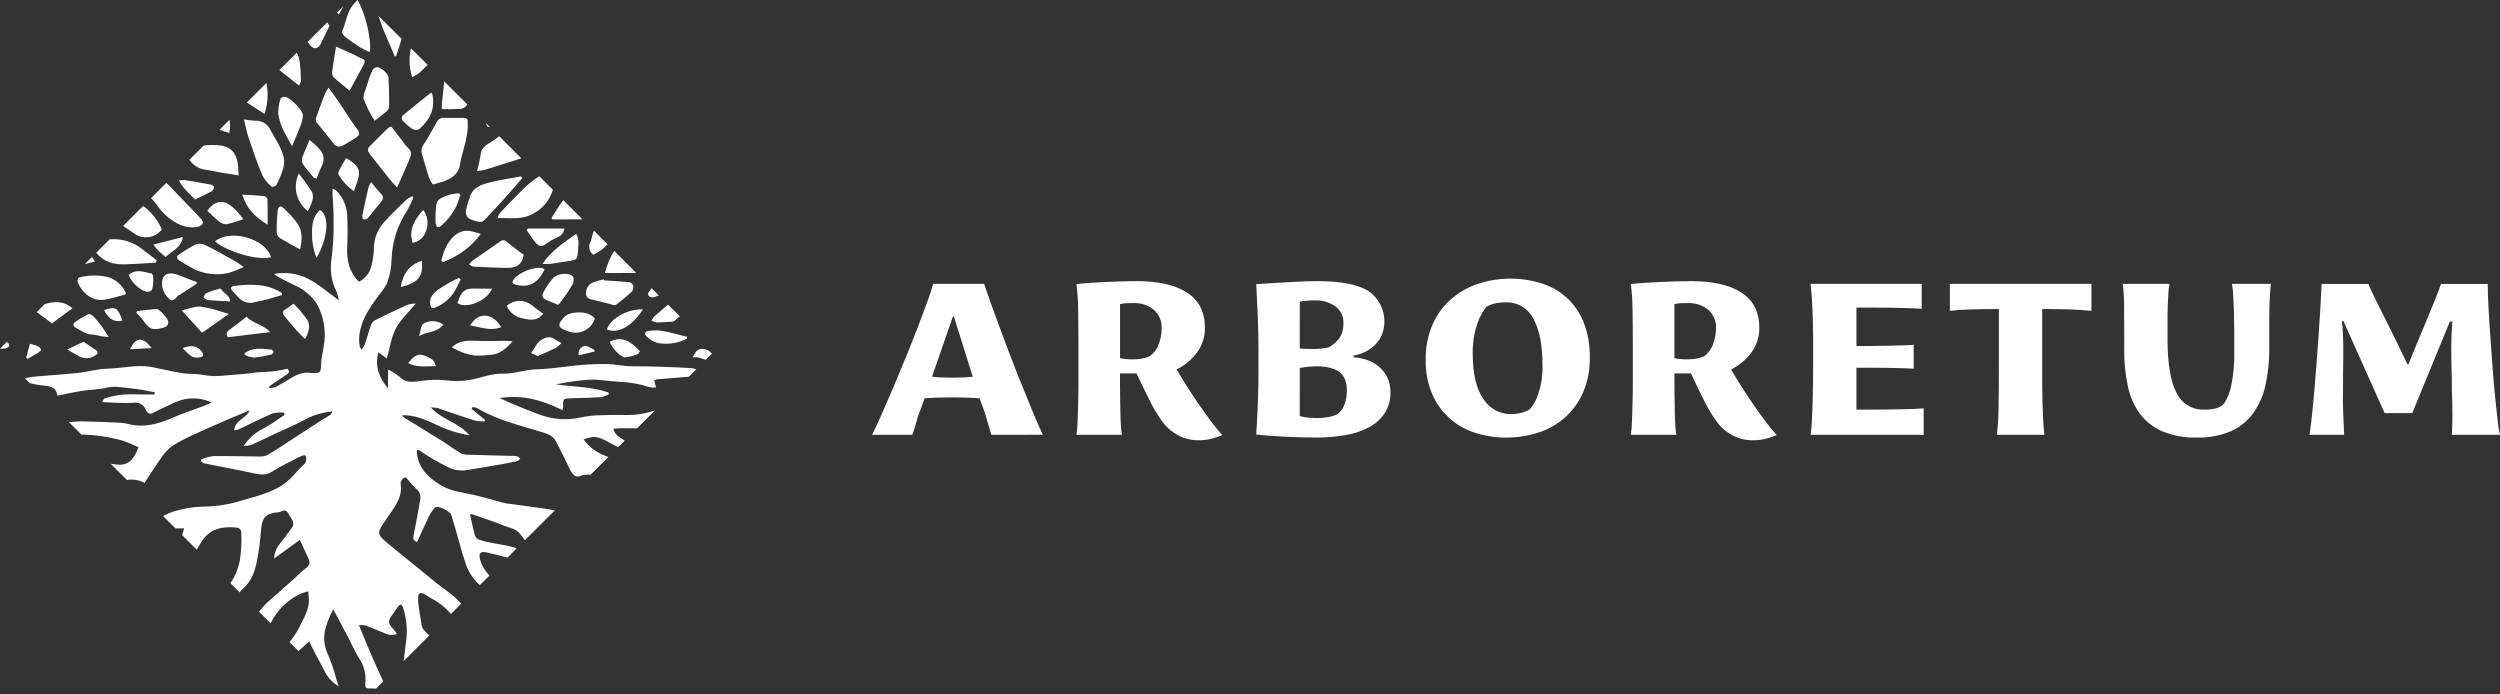 <svg width="162" height="45" viewBox="0 0 162 45" fill="none" xmlns="http://www.w3.org/2000/svg">
<rect x="0" y="0" width="162" height="45" fill="#333333" stroke="none"/>
<path d="M64.235 28.175C64.161 27.927 64.09 27.682 64.022 27.439C63.954 27.197 63.884 26.957 63.81 26.72L63.478 25.814C63.268 25.793 63.004 25.777 62.684 25.766C62.364 25.755 62.035 25.75 61.696 25.75C61.357 25.75 61.028 25.755 60.707 25.766C60.386 25.777 60.122 25.793 59.913 25.814L59.618 26.623C59.517 26.867 59.434 27.118 59.369 27.375C59.301 27.639 59.218 27.905 59.119 28.174H56.516C56.701 27.797 56.92 27.323 57.172 26.751C57.424 26.18 57.688 25.568 57.966 24.916C58.242 24.265 58.519 23.596 58.796 22.912C59.074 22.228 59.326 21.587 59.553 20.989C59.781 20.391 59.978 19.863 60.144 19.404C60.27 19.074 60.378 18.737 60.467 18.394H63.771C63.857 18.653 63.98 19.008 64.14 19.46C64.3 19.912 64.485 20.421 64.694 20.987C64.903 21.553 65.128 22.154 65.368 22.79C65.608 23.425 65.858 24.064 66.116 24.705C66.374 25.346 66.627 25.966 66.873 26.564C67.119 27.163 67.353 27.698 67.575 28.172L64.235 28.175ZM60.395 24.409C60.555 24.43 60.752 24.446 60.986 24.457C61.219 24.468 61.462 24.473 61.715 24.473C61.967 24.473 62.21 24.468 62.444 24.457C62.678 24.447 62.875 24.43 63.035 24.409L61.816 20.529H61.742L60.395 24.409Z" fill="white"/>
<path d="M69.754 28.175C69.796 27.891 69.821 27.605 69.828 27.318C69.84 26.974 69.852 26.583 69.865 26.146C69.877 25.71 69.884 25.246 69.884 24.756V22.549C69.884 21.569 69.877 20.736 69.865 20.052C69.862 19.503 69.825 18.955 69.754 18.411C70.013 18.378 70.302 18.352 70.622 18.331C70.942 18.31 71.274 18.291 71.619 18.274C71.963 18.258 72.31 18.244 72.66 18.233C73.011 18.223 73.346 18.218 73.667 18.218C75.082 18.218 76.171 18.468 76.934 18.969C77.697 19.47 78.079 20.227 78.079 21.24C78.086 21.798 77.918 22.343 77.598 22.8C77.248 23.284 76.785 23.675 76.25 23.939C76.459 24.306 76.693 24.691 76.951 25.095C77.21 25.499 77.471 25.893 77.736 26.275C78.001 26.658 78.259 27.016 78.511 27.35C78.763 27.684 78.993 27.964 79.203 28.191C78.955 28.297 78.699 28.384 78.437 28.449C78.167 28.507 77.891 28.534 77.615 28.529C77.164 28.527 76.72 28.413 76.323 28.198C75.885 27.959 75.511 27.618 75.234 27.204C74.938 26.774 74.676 26.323 74.45 25.854C74.172 25.299 73.905 24.747 73.647 24.197H72.576V24.876C72.576 25.178 72.579 25.501 72.585 25.846C72.591 26.191 72.598 26.519 72.604 26.832C72.609 27.145 72.622 27.422 72.641 27.664C72.649 27.835 72.671 28.006 72.705 28.173L69.754 28.175ZM75.274 21.289C75.287 21.061 75.249 20.832 75.161 20.621C75.073 20.409 74.938 20.221 74.766 20.069C74.393 19.771 73.924 19.619 73.446 19.64C73.311 19.64 73.163 19.643 73.003 19.648C72.86 19.652 72.718 19.671 72.579 19.705V23.213C72.883 23.271 73.192 23.295 73.502 23.285C73.837 23.284 74.168 23.221 74.48 23.099C74.757 22.907 74.967 22.633 75.08 22.315C75.207 21.988 75.272 21.64 75.274 21.289Z" fill="white"/>
<path d="M85.371 18.218C86.885 18.218 87.987 18.431 88.676 18.857C89.117 19.162 89.443 19.606 89.602 20.117C89.761 20.628 89.744 21.178 89.553 21.678C89.451 21.922 89.304 22.144 89.119 22.333C88.934 22.521 88.719 22.677 88.482 22.793C88.241 22.913 87.982 22.994 87.716 23.036V23.149C88.012 23.171 88.303 23.23 88.584 23.327C88.859 23.42 89.116 23.562 89.341 23.747C89.567 23.937 89.752 24.171 89.885 24.434C90.034 24.738 90.107 25.074 90.099 25.412C90.113 25.887 89.988 26.356 89.739 26.762C89.486 27.146 89.139 27.46 88.733 27.675C88.253 27.929 87.736 28.104 87.2 28.192C86.561 28.304 85.912 28.358 85.262 28.354C84.979 28.354 84.662 28.349 84.311 28.338C83.961 28.327 83.607 28.313 83.25 28.297C82.893 28.281 82.551 28.26 82.225 28.233C81.9 28.206 81.626 28.181 81.404 28.16C81.416 27.966 81.432 27.702 81.45 27.368C81.469 27.034 81.487 26.665 81.505 26.261C81.523 25.857 81.535 25.436 81.542 25C81.549 24.563 81.552 24.14 81.551 23.731V22.842C81.551 22.055 81.536 21.29 81.505 20.547C81.475 19.803 81.441 19.091 81.404 18.413C81.6 18.402 81.858 18.386 82.179 18.364C82.499 18.343 82.841 18.322 83.203 18.3C83.566 18.279 83.935 18.26 84.311 18.243C84.687 18.227 85.04 18.219 85.371 18.218ZM84.227 22.582C84.436 22.604 84.722 22.615 85.085 22.615C85.417 22.618 85.749 22.585 86.074 22.518C86.336 22.386 86.566 22.198 86.748 21.968C86.965 21.674 87.072 21.315 87.051 20.95C87.064 20.733 87.021 20.517 86.926 20.322C86.831 20.126 86.686 19.959 86.507 19.835C86.128 19.583 85.68 19.453 85.225 19.463C85.028 19.463 84.834 19.471 84.643 19.488C84.502 19.494 84.363 19.519 84.228 19.56L84.227 22.582ZM84.227 26.963C84.384 27.006 84.545 27.036 84.708 27.052C84.922 27.078 85.138 27.092 85.354 27.092C85.596 27.092 85.837 27.071 86.074 27.027C86.285 26.992 86.49 26.926 86.683 26.834C86.86 26.682 87.002 26.495 87.099 26.284C87.233 25.956 87.292 25.603 87.274 25.249C87.274 24.57 86.997 24.126 86.443 23.916C85.89 23.706 85.151 23.681 84.228 23.843L84.227 26.963Z" fill="white"/>
<path d="M97.85 18.056C98.542 18.051 99.231 18.155 99.89 18.363C100.508 18.551 101.075 18.877 101.548 19.315C102.022 19.754 102.389 20.294 102.622 20.894C102.902 21.618 103.037 22.39 103.019 23.165C103.036 23.942 102.888 24.713 102.585 25.428C102.316 26.047 101.916 26.602 101.413 27.053C100.912 27.494 100.324 27.828 99.687 28.031C99.01 28.249 98.303 28.358 97.592 28.354C96.905 28.358 96.223 28.252 95.57 28.039C94.954 27.845 94.388 27.519 93.909 27.085C93.431 26.651 93.053 26.119 92.802 25.526C92.512 24.835 92.37 24.092 92.386 23.343C92.366 22.526 92.527 21.715 92.857 20.967C93.145 20.333 93.571 19.77 94.103 19.319C94.618 18.888 95.215 18.564 95.857 18.365C96.501 18.161 97.174 18.056 97.85 18.056ZM97.574 19.592C97.328 19.589 97.083 19.616 96.844 19.672C96.666 19.711 96.495 19.776 96.336 19.866C96.229 19.992 96.134 20.127 96.05 20.27C95.932 20.47 95.833 20.681 95.755 20.9C95.654 21.181 95.576 21.471 95.524 21.765C95.459 22.13 95.428 22.501 95.432 22.872C95.432 24.208 95.662 25.203 96.124 25.856C96.313 26.156 96.576 26.403 96.888 26.574C97.2 26.745 97.55 26.835 97.905 26.834C98.142 26.835 98.378 26.805 98.607 26.745C98.798 26.699 98.978 26.619 99.141 26.51C99.384 26.227 99.566 25.896 99.675 25.54C99.879 24.937 99.973 24.302 99.953 23.665C99.953 22.362 99.755 21.357 99.362 20.651C99.197 20.322 98.94 20.047 98.624 19.86C98.306 19.672 97.942 19.579 97.574 19.592Z" fill="white"/>
<path d="M105.677 28.175C105.719 27.891 105.744 27.605 105.751 27.318C105.763 26.974 105.776 26.583 105.788 26.146C105.801 25.71 105.807 25.246 105.807 24.756V22.549C105.807 21.569 105.8 20.736 105.788 20.052C105.785 19.503 105.748 18.955 105.677 18.411C105.936 18.378 106.225 18.352 106.545 18.331C106.865 18.31 107.197 18.291 107.542 18.274C107.886 18.258 108.234 18.244 108.585 18.233C108.936 18.223 109.271 18.218 109.591 18.218C111.006 18.218 112.095 18.468 112.858 18.969C113.621 19.47 114.003 20.227 114.003 21.24C114.01 21.798 113.842 22.343 113.522 22.8C113.172 23.284 112.71 23.675 112.174 23.939C112.383 24.306 112.617 24.691 112.876 25.095C113.134 25.499 113.396 25.893 113.66 26.275C113.925 26.658 114.183 27.016 114.435 27.35C114.687 27.684 114.918 27.964 115.127 28.191C114.879 28.297 114.623 28.384 114.361 28.449C114.091 28.507 113.816 28.534 113.54 28.529C113.088 28.527 112.644 28.413 112.247 28.198C111.809 27.959 111.435 27.618 111.158 27.204C110.862 26.774 110.6 26.323 110.374 25.854C110.097 25.299 109.829 24.747 109.571 24.197H108.503V24.876C108.503 25.178 108.506 25.501 108.512 25.846C108.518 26.191 108.524 26.519 108.531 26.832C108.536 27.145 108.549 27.422 108.567 27.664C108.576 27.835 108.598 28.005 108.632 28.173L105.677 28.175ZM111.197 21.289C111.211 21.061 111.172 20.832 111.084 20.621C110.996 20.409 110.861 20.221 110.689 20.069C110.316 19.771 109.847 19.619 109.369 19.64C109.234 19.64 109.086 19.643 108.926 19.648C108.783 19.652 108.641 19.671 108.502 19.705V23.213C108.806 23.271 109.115 23.295 109.425 23.285C109.76 23.284 110.091 23.221 110.403 23.099C110.68 22.907 110.89 22.633 111.003 22.315C111.13 21.988 111.196 21.64 111.197 21.289Z" fill="white"/>
<path d="M117.325 28.175C117.369 27.897 117.397 27.616 117.409 27.335C117.426 26.99 117.442 26.615 117.455 26.211C117.468 25.807 117.477 25.384 117.482 24.942C117.488 24.5 117.491 24.07 117.491 23.649V21.96C117.491 21.556 117.485 21.138 117.472 20.708C117.46 20.278 117.441 19.857 117.417 19.447C117.392 19.038 117.361 18.687 117.324 18.396H124.524V20.013C124.253 19.991 123.943 19.975 123.592 19.965C123.241 19.954 122.875 19.946 122.493 19.94C122.112 19.935 121.73 19.932 121.349 19.932H120.297V22.421H121.247C121.598 22.421 121.943 22.416 122.281 22.405C122.619 22.395 122.942 22.387 123.25 22.381C123.558 22.376 123.81 22.362 124.007 22.341V23.892C123.823 23.882 123.58 23.871 123.278 23.86C122.977 23.849 122.657 23.841 122.318 23.836C121.98 23.83 121.632 23.828 121.276 23.828H120.298V26.543H121.34C121.727 26.543 122.121 26.541 122.521 26.535C122.921 26.53 123.305 26.522 123.675 26.511C124.044 26.5 124.37 26.484 124.653 26.462V28.176L117.325 28.175Z" fill="white"/>
<path d="M126.352 18.396H135.527V20.142C135.096 20.099 134.656 20.069 134.207 20.053C133.758 20.037 133.318 20.029 132.887 20.029H132.334V24.707C132.334 25.175 132.34 25.623 132.352 26.048C132.364 26.474 132.38 26.87 132.398 27.236C132.417 27.603 132.445 27.916 132.481 28.174H129.398C129.47 27.552 129.507 26.925 129.509 26.299C129.521 25.512 129.527 24.489 129.528 23.228V20.029H129.047C128.579 20.029 128.102 20.037 127.616 20.053C127.131 20.069 126.709 20.099 126.352 20.142L126.352 18.396Z" fill="white"/>
<path d="M140.587 18.396C140.545 18.584 140.52 18.776 140.513 18.97C140.501 19.201 140.489 19.449 140.476 19.713C140.464 19.977 140.457 20.252 140.457 20.538V21.984C140.457 23.547 140.648 24.698 141.03 25.435C141.187 25.778 141.443 26.067 141.765 26.264C142.087 26.461 142.461 26.558 142.839 26.543C143.093 26.55 143.348 26.523 143.595 26.463C143.78 26.409 143.95 26.315 144.094 26.188C144.328 25.837 144.491 25.445 144.575 25.032C144.731 24.291 144.799 23.534 144.778 22.777V21.354C144.778 20.977 144.772 20.597 144.76 20.214C144.747 19.832 144.732 19.479 144.713 19.155C144.703 18.901 144.675 18.647 144.631 18.396H147.158C147.134 18.59 147.112 18.821 147.094 19.091C147.075 19.36 147.063 19.648 147.057 19.956C147.051 20.263 147.048 20.573 147.047 20.885V22.566C147.057 23.376 146.973 24.184 146.799 24.975C146.658 25.629 146.384 26.248 145.995 26.793C145.622 27.298 145.122 27.696 144.546 27.949C143.854 28.237 143.108 28.374 142.359 28.353C141.597 28.377 140.839 28.242 140.133 27.957C139.561 27.713 139.062 27.326 138.684 26.834C138.294 26.305 138.024 25.698 137.89 25.055C137.722 24.28 137.641 23.489 137.649 22.695V21.887C137.649 21.101 137.646 20.408 137.64 19.809C137.642 19.337 137.614 18.864 137.557 18.395L140.587 18.396Z" fill="white"/>
<path d="M149.649 28.175C149.686 27.981 149.729 27.677 149.778 27.262C149.827 26.847 149.876 26.364 149.926 25.815C149.975 25.265 150.024 24.671 150.074 24.03C150.123 23.389 150.172 22.74 150.221 22.082C150.271 21.425 150.314 20.779 150.35 20.143C150.387 19.507 150.418 18.925 150.443 18.397H153.47C153.581 18.677 153.741 19.025 153.951 19.439C154.161 19.854 154.386 20.301 154.625 20.781C154.865 21.261 155.105 21.745 155.345 22.236C155.585 22.726 155.804 23.181 156 23.602H156.074C156.235 23.182 156.416 22.732 156.619 22.252C156.821 21.772 157.018 21.301 157.21 20.837C157.4 20.375 157.581 19.933 157.754 19.512C157.927 19.091 158.068 18.719 158.179 18.397H161.206C161.206 18.785 161.221 19.275 161.252 19.867C161.283 20.46 161.323 21.093 161.372 21.767C161.421 22.441 161.471 23.125 161.52 23.82C161.569 24.515 161.625 25.159 161.686 25.751C161.748 26.344 161.803 26.859 161.852 27.295C161.877 27.592 161.926 27.887 162 28.176H158.879C158.891 27.961 158.901 27.748 158.907 27.537C158.913 27.326 158.916 27.102 158.916 26.866C158.916 26.629 158.913 26.37 158.907 26.09C158.901 25.81 158.892 25.492 158.879 25.137V24.506C158.867 24.226 158.858 23.922 158.852 23.593C158.847 23.264 158.844 22.933 158.843 22.599C158.843 22.265 158.849 21.944 158.862 21.637C158.874 21.33 158.892 21.063 158.917 20.838H158.751L156.314 26.77H154.524L151.846 20.788L151.753 20.804C151.79 21.085 151.815 21.4 151.827 21.75C151.84 22.1 151.846 22.447 151.846 22.792C151.846 23.137 151.843 23.458 151.837 23.754C151.83 24.05 151.827 24.29 151.827 24.473V25.184C151.815 25.767 151.818 26.289 151.837 26.753C151.855 27.216 151.877 27.69 151.901 28.175H149.649Z" fill="white"/>
<path d="M44.746 23.852C43.867 23.796 42.986 23.772 42.105 23.745C41.637 23.731 41.167 23.752 40.7 23.726C40.264 23.701 39.831 23.611 39.395 23.592C38.519 23.574 37.643 23.626 36.775 23.747C36.102 23.827 35.426 23.915 34.741 23.934C34.017 23.954 33.294 24.234 32.577 24.214C31.802 24.192 31.122 24.514 30.391 24.629C29.881 24.707 29.362 24.711 28.851 24.64C28.337 24.591 27.818 24.605 27.306 24.68C26.811 24.738 26.341 24.857 25.917 24.436C25.677 24.245 25.418 24.08 25.144 23.941V25.177C24.551 24.442 24.284 23.729 24.516 22.833L25.067 23.23C25.261 22.547 25.35 21.857 25.651 21.285C25.954 20.708 26.467 20.249 26.947 19.667C26.763 19.671 26.581 19.698 26.404 19.747C25.699 20.067 25 20.399 24.307 20.745C24.189 20.808 24.098 20.911 24.048 21.034C23.898 21.459 23.783 21.896 23.638 22.323C23.582 22.439 23.511 22.547 23.428 22.645C23.362 22.581 23.318 22.498 23.303 22.408C23.18 21.636 23.432 20.943 23.771 20.282C23.959 19.956 24.166 19.643 24.393 19.343C24.637 18.987 24.965 18.665 25.111 18.27C25.275 17.79 25.364 17.286 25.374 16.779C25.417 15.657 25.768 14.569 26.389 13.633C26.544 13.357 26.681 13.072 26.799 12.779L26.7 12.712C26.56 12.783 26.427 12.868 26.305 12.966C25.815 13.446 25.311 13.911 24.864 14.429C24.469 14.872 24.245 15.441 24.232 16.033C24.227 16.443 24.17 16.85 24.062 17.245C24.011 17.463 23.912 17.666 23.773 17.841C23.634 18.016 23.458 18.158 23.257 18.258C22.616 17.61 22.459 16.846 22.498 15.997C22.53 15.308 22.53 14.615 22.498 13.926C22.466 13.323 22.205 12.754 21.77 12.335C21.701 12.286 21.626 12.246 21.548 12.215C21.548 12.389 21.544 12.508 21.548 12.623C21.572 13.161 21.626 13.7 21.616 14.237C21.636 15.092 21.59 15.948 21.478 16.796C21.365 17.524 21.484 18.269 21.819 18.926C21.878 19.099 21.924 19.278 21.956 19.459C21.255 18.952 20.685 18.442 20.032 18.098C19.335 17.727 18.532 17.604 17.755 17.749C17.846 17.822 17.941 17.89 18.04 17.953C18.383 18.131 18.727 18.312 19.076 18.478C19.667 18.732 20.173 19.152 20.53 19.687C20.991 20.521 21.15 21.487 20.98 22.424C20.931 22.788 20.828 23.147 20.812 23.511C20.782 24.184 20.802 24.185 20.131 24.163C20.011 24.146 19.891 24.142 19.77 24.152C19.56 24.182 19.355 24.242 19.162 24.33C18.716 24.569 18.293 24.85 17.848 25.091C17.719 25.13 17.584 25.145 17.45 25.135L17.43 25.048C17.536 24.972 17.639 24.894 17.747 24.822C18.032 24.63 18.318 24.439 18.607 24.251C18.786 24.133 18.741 24.015 18.627 23.894C18.159 24.007 17.682 24.077 17.201 24.103C16.683 24.088 16.192 24.21 15.686 24.242C15.077 24.281 14.469 24.36 13.859 24.375C13.528 24.353 13.198 24.311 12.872 24.251C12.525 24.218 12.172 24.24 11.83 24.183C11.176 24.075 10.527 23.929 9.877 23.794C8.897 23.591 7.931 23.874 6.956 23.891C6.324 23.902 5.697 24.099 5.063 24.166C4.084 24.269 3.099 24.322 2.12 24.418C1.95 24.438 1.782 24.47 1.618 24.514L1.935 24.831C2.19 24.894 2.449 24.941 2.71 24.971C3.19 25.024 3.652 25.049 3.713 25.64C4.274 25.529 4.792 25.411 5.316 25.328C5.84 25.246 6.382 25.249 6.895 25.123C7.451 24.988 7.979 25.123 8.515 25.168C9.022 25.209 9.525 25.331 10.03 25.418C10.025 25.466 10.02 25.514 10.015 25.563H9.585C9.022 25.563 8.457 25.532 7.897 25.573C7.516 25.622 7.141 25.704 6.775 25.82C6.724 25.832 6.695 25.932 6.613 26.058C7.334 26.08 7.987 26.138 8.635 26.105C8.799 26.071 8.969 26.096 9.116 26.175C9.263 26.254 9.377 26.382 9.439 26.537C9.508 26.68 9.633 26.906 9.914 26.758C10.408 26.497 10.917 26.267 11.426 26.038C11.787 25.884 12.178 25.807 12.572 25.814C12.965 25.821 13.353 25.912 13.709 26.079C13.491 26.177 13.337 26.257 13.176 26.317C12.53 26.562 11.867 26.77 11.236 27.05C10.427 27.406 9.609 27.663 8.72 27.556C8.431 27.522 8.148 27.415 7.86 27.399C6.991 27.35 6.121 27.324 5.251 27.302C4.986 27.296 4.712 27.358 4.452 27.339L5.275 28.159C6.18 28.178 7.079 28.312 7.951 28.555C8.298 28.677 8.638 28.818 8.97 28.976C8.896 29.155 8.855 29.271 8.801 29.38C8.556 29.872 8.204 30.16 7.624 30.11C7.473 30.097 7.324 30.075 7.175 30.054L8.227 31.103C8.618 31.035 9.021 31.101 9.37 31.289C9.685 30.81 9.988 30.314 10.325 29.844C10.54 29.493 10.812 29.179 11.128 28.915C11.616 28.615 12.123 28.35 12.648 28.121C12.779 28.055 12.913 27.993 13.049 27.934C13.632 27.677 14.214 27.416 14.8 27.165C15.241 26.975 15.687 26.797 16.18 26.594C15.949 27.149 15.218 27.189 15.182 27.892C15.289 27.874 15.395 27.846 15.497 27.809C16.218 27.468 16.932 27.101 17.665 26.788C17.908 26.731 18.158 26.716 18.405 26.741L18.438 26.886C18.017 27.164 17.612 27.475 17.17 27.712C16.61 27.973 16.132 28.381 15.788 28.894C15.956 28.897 16.124 28.878 16.287 28.837C16.772 28.62 17.246 28.375 17.728 28.149C18.354 27.854 19 27.598 19.609 27.268C20.198 26.929 20.855 26.723 21.532 26.663C21.486 26.755 21.47 26.839 21.422 26.871C21.211 27.011 20.989 27.131 20.775 27.267C20.449 27.475 20.127 27.688 19.803 27.899C19.358 28.19 18.915 28.482 18.467 28.77C18.088 29.015 17.712 29.268 17.32 29.491C17.177 29.559 17.02 29.59 16.861 29.582C15.844 29.576 14.826 29.541 13.809 29.555C13.541 29.594 13.278 29.668 13.029 29.775C13.026 29.809 13.024 29.844 13.021 29.879C13.086 29.929 13.146 30.009 13.218 30.023C14 30.183 14.784 30.33 15.567 30.484C15.893 30.548 16.216 30.632 16.543 30.689C16.901 30.752 17.233 30.815 17.6 30.579C18.217 30.183 18.889 29.877 19.541 29.539C19.618 29.514 19.698 29.5 19.779 29.499C19.844 29.606 19.864 29.735 19.835 29.857C19.807 29.979 19.732 30.085 19.626 30.153C19.415 30.357 19.215 30.572 19.028 30.798C18.791 31.051 18.526 31.277 18.24 31.474C17.292 32.053 16.204 32.258 15.166 32.577C14.491 32.743 13.799 32.828 13.103 32.83C12.467 32.851 11.836 32.959 11.229 33.15C11.001 33.228 10.78 33.325 10.569 33.44L11.373 34.243C11.551 34.236 11.737 34.239 11.934 34.239C11.884 34.399 11.842 34.54 11.8 34.672L12.752 35.62C12.87 35.407 12.995 35.197 13.133 34.998C13.67 34.221 14.463 34.106 15.313 34.185C15.361 34.186 15.409 34.197 15.452 34.218C15.496 34.239 15.534 34.269 15.565 34.306C15.596 34.343 15.619 34.386 15.631 34.433C15.644 34.479 15.647 34.528 15.639 34.575C15.662 35.178 15.627 35.782 15.532 36.378C15.421 36.884 15.219 37.365 14.935 37.797L15.528 38.39C15.611 38.282 15.702 38.181 15.802 38.089C16.529 37.421 16.618 36.524 16.774 35.644C16.86 35.16 16.873 34.663 16.934 34.174C17.014 33.524 17.235 33.306 17.869 33.212C17.976 33.214 18.083 33.197 18.184 33.16C18.475 32.981 18.621 33.121 18.743 33.383C18.82 33.494 18.89 33.61 18.955 33.729C19.008 33.851 19.014 33.988 18.972 34.114C18.716 34.495 18.427 34.85 18.151 35.217C17.916 35.489 17.779 35.833 17.764 36.193L19.427 34.986C19.638 35.438 19.832 35.838 20.01 36.246C20.121 36.5 20.027 36.669 19.802 36.832C19.515 37.041 19.273 37.316 19.004 37.555C18.483 38.019 17.954 38.474 17.433 38.94C17.191 39.148 16.975 39.385 16.79 39.645L17.536 40.389C17.94 39.559 18.614 38.89 19.448 38.489C19.62 38.419 19.797 38.361 19.977 38.313C19.993 38.515 20.004 38.647 20.014 38.78C20.067 39.528 19.636 40.112 19.351 40.733C19.185 41.045 18.986 41.338 18.756 41.606L19.34 42.188C19.547 42.005 19.753 41.818 20.029 41.571C20.392 42.264 20.696 42.868 21.022 43.46C21.216 43.884 21.539 44.236 21.945 44.466C21.873 44.245 21.829 44.108 21.784 43.971C21.644 43.447 21.469 42.932 21.261 42.431C20.762 41.401 21.066 40.496 21.599 39.484C21.946 40.138 22.256 40.719 22.562 41.303C22.794 41.747 22.993 42.213 23.256 42.635C23.554 43.063 23.704 43.577 23.684 44.098C23.649 44.614 23.645 44.626 24.149 44.612C24.221 44.61 24.297 44.617 24.373 44.622L24.837 44.158C24.581 43.599 24.326 43.05 24.086 42.497C23.812 41.866 23.558 41.227 23.257 40.504C23.404 40.497 23.55 40.507 23.694 40.534C24.081 40.678 24.459 40.847 24.843 40.995C24.976 41.071 25.123 41.118 25.276 41.134C25.428 41.149 25.582 41.132 25.728 41.084C25.623 40.932 25.511 40.785 25.391 40.644C25.34 40.603 25.299 40.552 25.269 40.494C25.239 40.436 25.221 40.373 25.217 40.307C25.212 40.242 25.221 40.177 25.243 40.116C25.265 40.054 25.299 39.998 25.343 39.95C25.506 39.734 25.647 39.501 25.809 39.284C25.928 39.127 26.044 39.164 26.103 39.34C26.344 40.045 26.417 40.797 26.317 41.535C26.26 41.971 26.207 42.406 26.155 42.843L27.817 41.185C27.729 41.094 27.64 41.003 27.552 40.912C27.451 40.822 27.376 40.708 27.335 40.579C27.239 40.068 27.169 39.552 27.098 39.036C27.084 38.913 27.084 38.787 27.098 38.663C27.118 38.439 27.251 38.377 27.435 38.467C27.603 38.548 27.753 38.67 27.919 38.757C28.415 39.012 28.857 39.361 29.22 39.785L29.888 39.118C29.62 38.817 29.319 38.548 28.989 38.316C28.755 38.143 28.518 37.972 28.291 37.79C27.874 37.456 27.463 37.113 27.048 36.775C26.319 36.18 25.579 35.6 24.866 34.985C24.479 34.65 24.488 34.439 24.793 33.995C25.022 33.661 25.253 33.329 25.477 32.991C25.791 32.519 26.049 32.025 25.968 31.423C25.947 31.314 25.97 31.201 26.031 31.108C26.093 31.015 26.189 30.95 26.298 30.927C26.523 31.183 26.731 31.452 26.973 31.682C27.072 31.755 27.149 31.853 27.196 31.966C27.243 32.08 27.258 32.204 27.24 32.325C27.103 33.091 26.973 33.858 26.819 34.62C26.774 34.842 26.718 35.023 27.032 35.12C27.246 34.651 27.447 34.179 27.674 33.721C27.798 33.422 27.966 33.144 28.172 32.895C28.333 32.724 29.151 33.1 29.238 33.358C29.363 33.731 29.465 34.114 29.576 34.493C29.767 35.147 29.929 35.812 30.154 36.453C30.325 37.018 30.651 37.525 31.094 37.916L31.72 37.292C31.693 37.265 31.666 37.239 31.64 37.21C31.392 36.944 31.212 36.623 31.114 36.273C30.993 35.827 31.126 35.708 31.571 35.804C32.01 35.9 32.445 36.016 32.88 36.136L33.471 35.546C33.413 35.511 33.35 35.483 33.284 35.464C32.825 35.33 32.344 35.279 31.874 35.182C31.587 35.13 31.303 35.058 31.025 34.966C30.965 34.939 30.911 34.899 30.866 34.85C30.822 34.8 30.789 34.742 30.768 34.679C30.648 34.238 30.561 33.787 30.461 33.339C30.52 33.326 30.549 33.309 30.57 33.317C31.272 33.562 31.986 33.782 32.67 34.07C33.004 34.211 33.387 34.227 33.665 34.557C33.788 34.703 33.902 34.854 34.01 35.01L35.952 33.074C35.892 33.056 35.832 33.043 35.771 33.033C34.759 32.873 33.741 32.748 32.726 32.607C32.635 32.588 32.545 32.564 32.456 32.534C31.905 32.386 31.358 32.223 30.802 32.093C30.039 31.914 29.233 31.858 28.55 31.432C27.735 30.924 27.028 30.3 27.011 29.17C27.076 29.173 27.139 29.157 27.176 29.182C27.753 29.587 28.362 29.945 28.997 30.251C29.337 30.436 29.724 30.516 30.11 30.482C30.898 30.363 31.684 30.226 32.47 30.089C32.824 30.028 33.176 29.956 33.525 29.873C33.598 29.856 33.655 29.765 33.719 29.708C33.659 29.649 33.589 29.601 33.513 29.564C33.407 29.544 33.3 29.536 33.193 29.542C32.228 29.517 31.263 29.496 30.299 29.463C30.141 29.468 29.984 29.434 29.843 29.364C29.436 29.116 29.053 28.826 28.649 28.574C27.834 28.064 27.011 27.569 26.192 27.065C26.149 27.038 26.124 26.985 26.06 26.909C26.878 26.876 27.562 27.197 28.236 27.504C28.927 27.846 29.665 28.083 30.426 28.207C29.718 27.365 28.644 27.216 27.91 26.397C28.058 26.397 28.207 26.411 28.353 26.439C29.148 26.705 29.938 26.991 30.736 27.245C30.957 27.291 31.182 27.313 31.408 27.311L31.424 27.209L30.56 26.496C30.581 26.457 30.601 26.418 30.622 26.379C30.718 26.383 30.812 26.403 30.901 26.438C31.291 26.667 31.698 26.867 32.117 27.036C33.046 27.418 34.01 27.661 34.961 27.956C35.367 28.082 35.803 28.174 36.028 28.6C36.332 29.175 36.618 29.761 36.898 30.35C37.09 30.755 37.296 30.96 37.566 30.855C37.788 30.765 38.029 30.734 38.267 30.762L39.423 29.61C39.306 29.573 39.191 29.527 39.081 29.474C38.57 29.269 38.131 28.92 37.817 28.47C38 28.403 38.188 28.352 38.38 28.319C38.81 28.287 39.169 28.511 39.536 28.704C39.709 28.796 39.883 28.888 40.057 28.977L40.483 28.553C40.444 28.526 40.406 28.499 40.367 28.475C40.111 28.312 39.838 28.172 39.752 27.795C39.859 27.774 39.968 27.76 40.077 27.752C40.48 27.752 40.883 27.752 41.285 27.752L42.446 26.595C41.889 26.792 41.301 26.892 40.71 26.891C40.107 26.884 39.503 26.884 38.9 26.907C38.498 26.912 38.097 26.955 37.704 27.037C36.788 27.252 35.829 27.191 34.949 26.861C34.348 26.648 33.762 26.393 33.172 26.151C32.922 26.048 32.678 25.93 32.377 25.795C33.868 25.555 35.174 25.943 36.447 26.578C36.47 26.507 36.486 26.434 36.494 26.359C36.45 25.784 36.571 25.826 37.037 25.809C37.678 25.786 38.322 25.778 38.963 25.737C39.134 25.698 39.298 25.635 39.45 25.547L39.432 25.434C38.334 25.047 37.167 25.076 36.03 24.908C36.748 24.752 37.476 24.65 38.208 24.602C38.842 24.579 39.479 24.707 40.116 24.739C40.797 24.762 41.471 24.882 42.118 25.097C42.249 25.118 42.382 25.12 42.513 25.103C42.463 24.913 42.43 24.787 42.391 24.639C42.457 24.612 42.526 24.592 42.596 24.578C43.273 24.521 43.95 24.471 44.627 24.414H44.637L45.125 23.928C45.002 23.889 44.875 23.863 44.746 23.852Z" fill="white"/>
<path d="M8.155 18.986C8.055 18.757 7.909 18.55 7.727 18.378C7.545 18.206 7.33 18.071 7.096 17.983C6.446 17.809 5.761 17.81 5.113 17.987C5.066 17.997 5 18.174 5.025 18.241C5.339 19.08 6.067 19.542 6.786 19.421C7.249 19.342 7.7 19.191 8.13 19.079C8.149 19.012 8.159 18.995 8.155 18.986Z" fill="white"/>
<path d="M10.104 17.018L10.155 16.868C9.864 16.645 9.571 16.424 9.283 16.196C8.983 15.943 8.636 15.753 8.262 15.636C7.887 15.518 7.493 15.476 7.102 15.512L6.231 16.381C6.238 16.388 6.248 16.393 6.255 16.401C6.765 17.01 7.432 17.156 8.158 17.13C8.807 17.107 9.456 17.057 10.104 17.018Z" fill="white"/>
<path d="M9.31 18.846C9.49 18.926 9.802 18.979 9.884 18.666C9.931 18.409 9.945 18.147 9.923 17.887C9.917 17.849 9.902 17.813 9.878 17.782C9.855 17.752 9.825 17.728 9.789 17.712C9.317 17.641 8.834 17.384 8.335 17.82C8.533 18.263 8.877 18.625 9.31 18.846Z" fill="white"/>
<path d="M8.427 22.63L9.823 22.557C9.276 21.813 8.785 21.82 8.427 22.63Z" fill="white"/>
<path d="M6.161 23.04C6.391 22.899 6.376 22.781 6.142 22.634C5.916 22.493 5.698 22.339 5.411 22.146C5.086 22.299 4.72 22.472 4.35 22.647C4.617 22.798 4.887 22.967 5.171 23.108C5.327 23.186 5.501 23.22 5.675 23.208C5.849 23.196 6.017 23.138 6.161 23.04Z" fill="white"/>
<path d="M10.498 21.257C10.696 21.208 10.925 21.132 10.905 20.838C10.892 20.642 10.319 20.011 10.137 20.024C9.716 20.053 9.297 20.113 8.877 20.16L8.827 20.26C8.987 20.416 9.136 20.581 9.274 20.756C9.676 21.334 9.842 21.419 10.498 21.257Z" fill="white"/>
<path d="M7.936 20.768C7.608 19.905 7.519 19.854 6.746 20.085C6.991 20.657 7.45 20.922 7.936 20.768Z" fill="white"/>
<path d="M2.493 22.84C2.563 22.796 2.674 22.698 2.662 22.665C2.628 22.569 2.561 22.489 2.473 22.439C2.299 22.372 2.12 22.316 1.939 22.273C1.853 22.593 1.774 22.89 1.694 23.187L1.796 23.252C2.029 23.116 2.265 22.983 2.493 22.84Z" fill="white"/>
<path d="M7.042 21.84C6.879 21.584 6.777 21.399 6.651 21.232C6.463 20.974 6.262 20.726 6.047 20.489C5.973 20.409 5.802 20.328 5.727 20.363C5.418 20.51 5.122 20.684 4.843 20.881C4.814 20.901 4.791 20.929 4.776 20.961C4.762 20.993 4.757 21.028 4.761 21.063C4.766 21.098 4.779 21.131 4.801 21.158C4.823 21.186 4.852 21.207 4.885 21.219C5.251 21.424 5.59 21.691 6.043 21.681C6.213 21.701 6.38 21.737 6.543 21.788C6.695 21.814 6.847 21.821 7.042 21.84Z" fill="white"/>
<path d="M19.228 21.421C19.393 21.608 19.579 21.776 19.767 21.964C20.008 21.552 20.131 21.119 19.927 20.754C19.661 20.366 19.357 20.006 19.019 19.678C18.817 19.824 18.651 19.957 18.473 20.068C18.437 20.082 18.405 20.104 18.381 20.133C18.356 20.162 18.339 20.197 18.332 20.235C18.325 20.272 18.328 20.311 18.34 20.347C18.352 20.383 18.373 20.416 18.401 20.441C18.67 20.773 18.945 21.101 19.228 21.421Z" fill="white"/>
<path d="M20.506 16.721C21.27 15.407 21.365 13.974 20.731 13.603C20.17 14.13 20.207 14.82 20.227 15.511C20.267 15.925 20.361 16.332 20.506 16.721Z" fill="white"/>
<path d="M20.23 12.46C19.981 12.04 19.666 11.661 19.364 11.246C19.164 11.658 19.114 12.126 19.222 12.57C19.33 13.014 19.59 13.407 19.956 13.681C20.064 13.48 20.154 13.269 20.226 13.052C20.293 12.86 20.295 12.652 20.23 12.46Z" fill="white"/>
<path d="M24.273 7.829C24.586 7.584 24.843 7.396 25.083 7.186C25.163 7.112 25.212 7.011 25.22 6.902C25.218 6.271 25.212 5.639 25.177 5.008C25.164 4.764 24.631 4.318 24.401 4.35C24.336 4.368 24.277 4.399 24.226 4.442C24.175 4.485 24.135 4.538 24.107 4.598C23.97 4.922 23.852 5.254 23.755 5.591C23.671 5.877 23.5 6.212 23.577 6.455C23.768 6.932 24.001 7.392 24.273 7.829Z" fill="white"/>
<path d="M10.212 13.347C10.546 13.829 10.995 14.223 11.517 14.492C11.921 14.709 12.387 14.781 12.838 14.695C12.901 14.681 12.961 14.653 13.013 14.614C13.064 14.576 13.108 14.527 13.139 14.47C13.172 14.409 13.091 14.247 13.02 14.171C12.498 13.617 11.967 13.071 11.437 12.525C11.218 12.3 11.012 12.054 10.774 11.852L9.786 12.838C9.947 12.991 10.089 13.161 10.212 13.347Z" fill="white"/>
<path d="M23.219 3.69C23.146 3.661 23.083 3.607 23.011 3.574C22.63 3.401 22.248 3.231 21.776 3.019C21.679 3.626 21.589 4.12 21.527 4.618C21.503 4.752 21.533 4.89 21.61 5.002C21.937 5.303 22.292 5.573 22.657 5.871C22.949 5.33 23.214 4.845 23.474 4.357C23.725 3.888 23.723 3.889 23.219 3.69Z" fill="white"/>
<path d="M18.256 18.977C17.285 18.364 16.221 18.396 15.145 18.532C15.078 18.541 14.968 18.612 14.968 18.656C14.98 18.741 15.02 18.82 15.081 18.881C15.211 19.032 15.363 19.165 15.491 19.318C15.619 19.449 15.779 19.542 15.956 19.59C16.132 19.637 16.318 19.637 16.494 19.588C16.721 19.513 16.965 19.493 17.197 19.43C17.56 19.333 17.919 19.22 18.281 19.114L18.256 18.977Z" fill="white"/>
<path d="M17.514 21.52C17.035 21.007 16.376 20.973 15.986 20.519C15.558 20.848 15.203 21.132 14.835 21.398C14.665 21.521 14.664 21.649 14.751 21.853L17.514 21.52Z" fill="white"/>
<path d="M19.153 14.313C18.925 14.032 18.678 13.767 18.414 13.52C18.183 13.295 18.03 13.337 17.992 13.665C17.942 14.142 17.922 14.622 17.932 15.101C17.941 15.166 17.964 15.228 17.999 15.284C18.034 15.339 18.08 15.387 18.135 15.423C18.549 15.677 18.978 15.903 19.444 16.164C19.64 15.33 19.562 14.837 19.153 14.313Z" fill="white"/>
<path d="M17.582 22.973C17.618 22.959 17.649 22.938 17.674 22.909C17.699 22.881 17.716 22.847 17.725 22.81C17.718 22.775 17.702 22.742 17.679 22.715C17.655 22.687 17.625 22.667 17.591 22.654C17.001 22.604 16.396 22.477 15.867 22.883C15.863 22.92 15.859 22.957 15.854 22.995C16.041 23.087 16.242 23.147 16.448 23.172C16.831 23.133 17.21 23.067 17.582 22.973Z" fill="white"/>
<path d="M10.989 19.392C11.203 19.585 11.388 19.312 11.548 19.149C11.575 19.123 11.622 19.119 11.655 19.096C12.019 18.86 12.383 18.624 12.746 18.387C12.748 18.354 12.751 18.32 12.753 18.287C12.352 18.131 11.951 17.972 11.547 17.821C10.822 17.549 10.411 17.828 10.513 18.585C10.579 18.899 10.746 19.182 10.989 19.392Z" fill="white"/>
<path d="M22.232 9.425C22.52 9.269 22.801 9.096 23.076 8.915C23.274 8.784 23.366 8.661 23.166 8.396C22.736 7.827 22.365 7.212 21.964 6.62C21.761 6.321 21.545 6.031 21.294 5.679C21.203 5.809 21.122 5.946 21.052 6.088C20.852 6.606 20.658 7.127 20.476 7.652C20.462 7.698 20.458 7.747 20.464 7.796C20.47 7.844 20.486 7.89 20.512 7.932C20.859 8.375 21.233 8.797 21.574 9.245C21.603 9.302 21.644 9.352 21.694 9.392C21.744 9.432 21.802 9.461 21.863 9.478C21.925 9.495 21.99 9.499 22.053 9.49C22.116 9.481 22.177 9.459 22.232 9.425Z" fill="white"/>
<path d="M13.336 11.002C13.704 11.052 14.068 11.141 14.434 11.205C14.758 11.261 15.083 11.308 15.467 11.368C15.454 11.162 15.445 11.013 15.435 10.864C15.368 9.849 14.906 9.399 13.934 9.403C13.733 9.391 13.531 9.395 13.332 9.415C13.284 9.423 13.236 9.435 13.188 9.442L12.273 10.354C12.392 10.533 12.549 10.684 12.733 10.796C12.916 10.908 13.122 10.978 13.336 11.002Z" fill="white"/>
<path d="M11.839 22.552C12.013 22.76 12.212 22.946 12.431 23.106C12.611 23.178 12.809 23.192 12.997 23.143C13.172 23.111 13.214 22.979 13.089 22.806C12.815 22.424 12.452 22.326 11.839 22.552Z" fill="white"/>
<path d="M15.292 16.959C14.646 16.597 14.002 16.228 13.342 15.896C13.15 15.79 12.924 15.763 12.713 15.821C12.334 16.013 11.971 16.233 11.625 16.48C11.416 16.613 11.425 16.759 11.63 16.884C11.951 17.096 12.283 17.289 12.625 17.464C13.29 17.763 14.031 17.846 14.745 17.701C15.104 17.6 15.453 17.465 15.787 17.299C15.572 17.15 15.439 17.041 15.292 16.959Z" fill="white"/>
<path d="M19.641 10.652C19.849 10.95 20.088 11.225 20.323 11.502C20.359 11.544 20.44 11.546 20.522 11.574C20.61 11.299 20.718 11.03 20.845 10.77C20.942 10.603 20.985 10.41 20.965 10.218C20.945 10.026 20.865 9.845 20.736 9.701C20.529 9.47 20.303 9.258 20.059 9.067C19.867 9.526 19.7 9.883 19.574 10.254C19.558 10.321 19.556 10.391 19.567 10.46C19.579 10.528 19.604 10.593 19.641 10.652Z" fill="white"/>
<path d="M18.477 6.278C18.382 6.264 18.198 6.328 18.182 6.39C18.079 6.7 18.027 7.024 18.028 7.35C18.075 7.701 18.177 8.043 18.33 8.363C18.487 8.724 18.701 9.059 18.927 9.472C19.124 8.998 19.286 8.64 19.422 8.274C19.535 8.026 19.605 7.761 19.63 7.49C19.631 7.145 18.823 6.332 18.477 6.278Z" fill="white"/>
<path d="M14.293 20.182C13.857 20.033 13.408 19.927 12.952 19.866C12.588 19.847 12.215 20.016 11.781 20.117L13.095 21.565L14.834 20.342C14.617 20.277 14.456 20.224 14.293 20.182Z" fill="white"/>
<path d="M17.135 7.381C17.356 6.736 17.401 6.044 17.266 5.376L15.996 6.642C16.369 6.885 16.747 7.13 17.135 7.381Z" fill="white"/>
<path d="M39.326 21.347C40.282 21.734 41.213 20.762 41.663 20.044C40.72 20.012 39.592 20.581 39.326 21.347Z" fill="white"/>
<path d="M37.881 22.42C37.816 22.432 37.754 22.458 37.699 22.496C37.644 22.534 37.598 22.582 37.563 22.639C37.528 22.695 37.505 22.758 37.496 22.824C37.486 22.889 37.491 22.956 37.509 23.02L38.518 22.782L38.529 22.683C38.311 22.584 38.081 22.39 37.881 22.42Z" fill="white"/>
<path d="M37.107 20.276C36.872 20.315 36.658 20.432 36.498 20.608C36.097 21.061 36.169 21.247 36.76 21.447C36.785 21.455 36.811 21.464 36.835 21.474C37.003 21.537 37.183 21.566 37.362 21.557C37.542 21.548 37.717 21.503 37.878 21.423C38.039 21.344 38.182 21.232 38.298 21.095C38.414 20.958 38.5 20.799 38.551 20.627C38.12 20.204 37.606 20.214 37.107 20.276Z" fill="white"/>
<path d="M39.517 22.145C39.586 22.472 40.227 23.174 40.505 23.157C40.78 23.125 41.05 23.057 41.307 22.955C41.375 22.932 41.415 22.819 41.466 22.751C40.789 22.037 40.267 21.781 39.517 22.145Z" fill="white"/>
<path d="M14.322 18.726C14.31 18.704 14.242 18.693 14.21 18.704C13.919 18.786 13.633 18.884 13.353 18.997C13.273 19.033 13.239 19.186 13.184 19.285C13.281 19.34 13.374 19.435 13.475 19.444C13.948 19.487 14.424 19.506 14.91 19.535C14.905 19.12 14.48 19.023 14.322 18.726Z" fill="white"/>
<path d="M17.564 16.666C17.186 15.446 14.929 14.823 13.928 15.638C14.602 16.257 16.708 16.928 17.564 16.666Z" fill="white"/>
<path d="M17.342 14.563C17.342 13.97 17.351 13.44 17.332 12.911C17.316 12.862 17.288 12.817 17.25 12.781C17.212 12.745 17.166 12.719 17.116 12.706C16.661 12.658 16.203 12.639 15.702 12.607C15.984 13.549 16.566 14.086 17.342 14.563Z" fill="white"/>
<path d="M19.374 5.542C19.432 5.406 19.5 5.322 19.498 5.24C19.497 4.826 19.473 4.413 19.425 4.002C19.398 3.796 19.332 3.598 19.231 3.417L18.105 4.54C18.517 4.867 18.93 5.192 19.374 5.542Z" fill="white"/>
<path d="M17.907 11.987C18.062 11.7 18.192 11.4 18.294 11.091C18.418 10.804 18.45 10.485 18.384 10.179C18.212 9.525 17.839 9.001 17.529 8.433C17.444 8.242 17.302 8.08 17.123 7.971C16.944 7.862 16.735 7.81 16.526 7.822C16.284 7.812 16.044 7.783 15.806 7.736C15.917 8.169 15.997 8.592 16.133 8.995C16.4 9.792 16.675 10.59 17 11.363C17.154 11.642 17.357 11.89 17.601 12.095C17.638 12.133 17.866 12.063 17.907 11.987Z" fill="white"/>
<path d="M13.653 11.96C13.079 11.851 12.502 11.755 11.926 11.662C11.814 11.662 11.703 11.673 11.594 11.697C11.861 12.229 12.289 12.537 12.632 12.928C13.024 12.737 13.376 12.579 13.714 12.395C13.759 12.363 13.796 12.321 13.825 12.274C13.853 12.227 13.872 12.174 13.88 12.119C13.886 12.076 13.74 11.977 13.653 11.96Z" fill="white"/>
<path d="M6.157 16.949C6.087 16.839 6.024 16.741 5.965 16.646L5.499 17.111C5.716 17.057 5.934 17.003 6.157 16.949Z" fill="white"/>
<path d="M10.486 14.87C10.228 14.262 9.809 13.735 9.273 13.347L7.974 14.643C8.228 14.815 8.483 14.985 8.737 15.157C9.01 15.342 9.343 15.415 9.669 15.361C9.994 15.308 10.287 15.132 10.486 14.87Z" fill="white"/>
<path d="M14.69 13.159C14.187 12.961 13.775 13.167 13.434 13.66C13.699 13.905 13.951 14.166 14.233 14.387C14.363 14.493 14.528 14.544 14.695 14.531C15.057 14.443 15.414 14.335 15.764 14.208C15.659 14.052 15.543 13.903 15.416 13.763C15.212 13.52 14.966 13.316 14.69 13.159Z" fill="white"/>
<path d="M10.732 16.652C11.145 16.253 11.734 16.068 11.851 15.36L9.926 15.852C10.072 16.022 10.177 16.161 10.3 16.282C10.432 16.412 10.582 16.525 10.732 16.652Z" fill="white"/>
<path d="M4.694 19.98C4.074 19.451 3.482 19.541 2.897 19.705L2.378 20.223L3.366 20.954L4.694 19.98Z" fill="white"/>
<path d="M39.726 19.759C39.761 19.769 39.799 19.772 39.835 19.767C39.872 19.762 39.907 19.751 39.94 19.733C40.287 19.46 40.634 19.188 40.955 18.884C40.994 18.826 41.02 18.76 41.032 18.691C41.044 18.622 41.042 18.551 41.025 18.483C41.002 18.431 40.967 18.387 40.922 18.352C40.878 18.317 40.826 18.294 40.771 18.284C40.228 18.23 39.683 18.204 39.139 18.169C39.136 18.145 39.134 18.12 39.131 18.096C38.885 18.151 38.644 18.223 38.408 18.311C38.263 18.378 38.144 18.488 38.066 18.626C37.988 18.764 37.955 18.923 37.973 19.08C38.037 19.395 38.32 19.402 38.566 19.458C38.956 19.547 39.34 19.664 39.726 19.759Z" fill="white"/>
<path d="M36.019 22.541C36.153 22.452 36.276 22.346 36.384 22.226C36.244 22.166 36.11 22.093 35.983 22.008C35.608 21.712 35.271 21.887 34.962 22.108C34.827 22.24 34.714 22.393 34.627 22.561C34.554 22.664 34.486 22.771 34.416 22.876L34.832 23.077C35.228 22.9 35.63 22.735 36.019 22.541Z" fill="white"/>
<path d="M39.198 17.692C39.9 17.692 40.565 17.698 41.228 17.684L39.8 16.26C39.524 16.702 39.321 17.186 39.198 17.692Z" fill="white"/>
<path d="M28.633 6.706C28.622 6.822 28.632 6.94 28.632 7.067C29.017 7.083 29.402 7.08 29.787 7.057C29.888 7.058 29.987 7.031 30.074 6.98C30.161 6.929 30.232 6.855 30.281 6.767L28.777 5.268C28.769 5.339 28.762 5.41 28.759 5.485C28.741 5.893 28.673 6.299 28.633 6.706Z" fill="white"/>
<path d="M42.449 19.236C42.525 19.194 42.607 19.163 42.692 19.144L42.227 18.68C42.14 18.788 42.059 18.901 41.987 19.019C41.965 19.053 42.043 19.212 42.101 19.232C42.212 19.277 42.336 19.278 42.449 19.236Z" fill="white"/>
<path d="M42.635 22.229C43.272 22.341 43.928 22.243 44.505 21.951C44.514 21.909 44.523 21.868 44.532 21.827C43.996 21.696 43.463 21.541 42.922 21.441C42.63 21.398 42.335 21.397 42.043 21.438C41.794 21.464 41.72 21.641 41.898 21.799C42.102 22.004 42.356 22.153 42.635 22.229Z" fill="white"/>
<path d="M29.61 18.599C29.682 18.435 29.77 18.277 29.85 18.117L29.743 18.002C29.255 18.229 28.787 18.496 28.343 18.799C28.09 18.999 27.796 19.292 27.883 19.736C27.924 19.952 27.984 20.027 28.2 19.929C28.824 19.683 29.329 19.207 29.61 18.599Z" fill="white"/>
<path d="M28.728 21.04C28.565 20.92 28.373 20.844 28.171 20.82C27.97 20.795 27.765 20.823 27.578 20.901C27.208 21.022 27.281 21.476 27.146 21.796C27.626 21.457 28.298 21.595 28.728 21.04Z" fill="white"/>
<path d="M35.202 20.327C34.93 20.145 34.667 19.949 34.414 19.741C34.182 19.57 33.897 19.485 33.609 19.499C33.321 19.513 33.046 19.626 32.832 19.819C32.927 20.032 33.073 20.219 33.259 20.362C33.444 20.505 33.662 20.599 33.893 20.636C34.329 20.735 34.829 20.823 35.202 20.327Z" fill="white"/>
<path d="M30.782 23.042C31.102 23.05 31.422 23.035 31.739 22.998C32.347 22.968 32.779 22.634 33.213 22.114C32.996 22.102 32.866 22.088 32.738 22.088C32.216 22.088 31.694 22.11 31.172 22.094C30.509 22.075 29.837 21.972 29.28 22.506C29.48 22.622 29.688 22.725 29.902 22.815C30.185 22.926 30.481 23.002 30.782 23.042Z" fill="white"/>
<path d="M28.233 23.729C28.162 23.227 27.756 23.156 27.477 23.037C27.028 22.846 26.725 23.197 26.442 23.525C27.018 23.83 27.612 23.728 28.233 23.729Z" fill="white"/>
<path d="M26.706 4.993C26.875 4.925 27.035 4.833 27.179 4.721C27.341 4.55 27.544 4.382 27.71 4.204L26.63 3.127C26.485 3.744 26.511 4.39 26.706 4.993Z" fill="white"/>
<path d="M22.425 10.245C22.265 10.524 22.112 10.778 21.975 11.038C21.951 11.078 21.935 11.123 21.928 11.169C21.921 11.215 21.923 11.262 21.934 11.308C22.185 11.737 22.527 12.107 22.937 12.389C23.288 11.325 23.624 10.918 22.425 10.245Z" fill="white"/>
<path d="M0.316 22.584C0.424 22.563 0.522 22.508 0.596 22.428C0.621 22.401 0.557 22.222 0.499 22.196C0.475 22.186 0.45 22.177 0.425 22.17L0 22.594C0.105 22.601 0.211 22.598 0.316 22.584Z" fill="white"/>
<path d="M45.472 22.606C45.165 22.6 45.06 22.846 44.872 23.172C45.191 23.081 45.463 23.246 45.734 23.319L46.135 22.919C46.056 22.82 45.955 22.739 45.84 22.685C45.725 22.631 45.599 22.604 45.472 22.606Z" fill="white"/>
<path d="M42.398 20.505C42.325 20.589 42.263 20.682 42.214 20.782C42.322 20.836 42.437 20.873 42.556 20.893C42.834 20.898 43.113 20.873 43.392 20.856C43.491 20.849 43.616 20.864 43.684 20.809C43.809 20.709 43.931 20.605 44.053 20.501L43.291 19.741C42.99 19.991 42.69 20.244 42.398 20.505Z" fill="white"/>
<path d="M14.86 8.61C14.918 8.331 14.923 8.043 14.873 7.763L14.225 8.409C14.43 8.496 14.643 8.563 14.86 8.61Z" fill="white"/>
<path d="M22.173 2.005C22.137 2.081 22.242 2.284 22.333 2.358C22.647 2.606 22.974 2.837 23.311 3.051C23.523 3.172 23.741 3.283 23.964 3.382C24.086 2.564 23.665 0.8 23.163 0C23.05 0.125 22.961 0.219 22.877 0.32C22.47 0.802 22.432 1.453 22.173 2.005Z" fill="white"/>
<path d="M24.825 1.879C25.072 2.475 25.33 3.065 25.584 3.658L25.664 3.645C25.744 3.405 25.822 3.165 25.901 2.926C25.945 2.789 25.984 2.653 26.019 2.517L24.518 1.02C24.631 1.298 24.71 1.6 24.825 1.879Z" fill="white"/>
<path d="M21.955 0.936C22.06 0.749 22.159 0.573 22.255 0.401L21.842 0.813C21.88 0.854 21.918 0.894 21.955 0.936Z" fill="white"/>
<path d="M20.091 2.925C20.334 3.221 20.608 3.184 20.783 2.84C20.979 2.455 21.162 2.063 21.353 1.668L21.203 1.45L19.932 2.718C19.985 2.787 20.036 2.858 20.091 2.925Z" fill="white"/>
<path d="M32.374 13.823C32.315 13.92 32.268 14.024 32.234 14.133C33.06 14.101 33.783 14.262 34.528 13.859C34.839 13.7 35.115 13.479 35.338 13.211C35.561 12.942 35.727 12.631 35.826 12.296L34.945 11.418C34.549 11.674 34.18 11.97 33.846 12.303C33.349 12.803 32.861 13.312 32.374 13.823Z" fill="white"/>
<path d="M27.337 16.894C26.541 17.156 26.103 17.718 25.97 18.596C27.152 18.319 27.43 17.88 27.337 16.894Z" fill="white"/>
<path d="M32.476 21.203C31.925 20.253 30.988 20.196 30.459 21.09C31.137 21.19 31.776 21.476 32.476 21.203Z" fill="white"/>
<path d="M31.893 18.703C31.578 18.703 31.285 18.713 30.995 18.701C30.121 18.664 29.945 18.782 29.635 19.638C30.235 20.045 31.547 19.499 31.893 18.703Z" fill="white"/>
<path d="M35.367 15.813C35.607 15.63 35.872 15.481 36.153 15.37C36.265 15.318 36.362 15.24 36.436 15.142C36.51 15.044 36.558 14.929 36.577 14.808H34.199L34.122 14.909C34.312 15.175 34.49 15.452 34.695 15.705C34.878 15.93 35.074 16.054 35.367 15.813Z" fill="white"/>
<path d="M33.385 18.439C34.254 18.671 34.837 18.387 35.29 17.46C35.258 17.432 35.223 17.408 35.185 17.389C34.652 17.237 33.555 17.667 33.261 18.144C33.169 18.297 33.205 18.391 33.385 18.439Z" fill="white"/>
<path d="M29.835 12.635C29.806 12.6 29.777 12.565 29.749 12.53C29.464 12.54 29.182 12.592 28.913 12.687C28.674 12.813 28.318 12.887 28.275 13.242C28.224 13.636 28.209 14.034 28.228 14.43C28.247 14.75 28.419 14.803 28.65 14.576C29.039 14.226 29.356 13.804 29.585 13.334C29.682 13.108 29.752 12.868 29.835 12.635Z" fill="white"/>
<path d="M30.373 14.148C30.594 14.267 30.835 14.345 31.084 14.379C31.142 14.381 31.199 14.372 31.252 14.351C31.305 14.33 31.354 14.298 31.394 14.257C31.865 13.763 32.327 13.26 32.785 12.754C33.141 12.358 33.486 11.951 33.837 11.55L33.764 11.429C33.09 11.556 32.408 11.65 31.745 11.82C31.186 11.964 30.608 12.137 30.422 12.832C30.321 13.115 30.24 13.403 30.178 13.697C30.174 13.782 30.19 13.867 30.223 13.945C30.257 14.023 30.309 14.092 30.373 14.148Z" fill="white"/>
<path d="M25.733 12.151C25.999 11.549 26.254 10.996 26.487 10.434C26.725 9.862 26.715 9.859 26.253 9.384C26.212 9.33 26.174 9.273 26.139 9.215C25.878 8.875 25.616 8.536 25.354 8.197L25.154 8.289C24.747 8.692 24.334 9.09 23.934 9.502C23.787 9.653 23.835 9.818 23.961 9.978C24.381 10.504 24.789 11.039 25.21 11.565C25.368 11.76 25.542 11.938 25.733 12.151Z" fill="white"/>
<path d="M31.157 15.16C30.924 15.08 30.686 15.015 30.445 14.964C29.673 14.858 29.128 15.48 28.845 16.126C28.738 16.367 28.675 16.627 28.591 16.879L28.707 16.979C29.685 16.626 30.537 15.993 31.157 15.16Z" fill="white"/>
<path d="M35.459 19.465C35.691 19.561 35.925 19.655 36.174 19.756C36.261 19.65 36.344 19.562 36.413 19.463C36.664 19.126 36.898 18.776 37.113 18.414C37.188 18.281 37.201 17.984 37.118 17.908C36.809 17.628 36.092 17.717 35.809 18.052C35.604 18.301 35.421 18.568 35.263 18.848C35.071 19.172 35.132 19.33 35.459 19.465Z" fill="white"/>
<path d="M33.939 16.51C33.599 16.253 33.209 15.98 32.843 15.674C32.816 15.641 32.782 15.615 32.744 15.596C32.706 15.578 32.664 15.568 32.622 15.566C32.58 15.565 32.537 15.572 32.498 15.588C32.459 15.604 32.423 15.628 32.394 15.658C31.809 16.079 31.208 16.476 30.619 16.89C30.536 16.962 30.462 17.044 30.398 17.133C30.496 17.183 30.593 17.272 30.694 17.277C31.374 17.315 32.055 17.342 32.736 17.358C33.284 17.371 33.8 17.306 33.939 16.51Z" fill="white"/>
<path d="M31.751 8.233L31.496 7.979C31.501 7.998 31.506 8.018 31.511 8.037C31.551 8.186 31.63 8.252 31.751 8.233Z" fill="white"/>
<path d="M37.456 16.225C37.478 15.882 37.557 15.519 37.335 15.159C36.541 15.717 35.756 16.221 35.144 17.104C35.317 17.113 35.49 17.112 35.663 17.101C36.044 17.049 36.422 16.976 36.803 16.923C37.389 16.843 37.416 16.836 37.456 16.225Z" fill="white"/>
<path d="M29.599 7.64C29.519 7.64 29.439 7.64 29.358 7.64C29.157 7.64 28.956 7.651 28.756 7.637C28.655 7.632 28.555 7.659 28.47 7.715C28.385 7.77 28.319 7.851 28.283 7.945C28.009 8.425 27.749 8.917 27.443 9.374C27.376 9.468 27.333 9.577 27.318 9.691C27.303 9.805 27.316 9.921 27.356 10.029C27.481 10.446 27.593 10.867 27.728 11.28C27.784 11.513 27.887 11.733 28.03 11.925C28.093 11.994 28.361 11.861 28.536 11.819C28.563 11.816 28.59 11.811 28.616 11.805C29.199 11.596 29.719 11.339 29.82 10.598C29.873 10.197 30.018 9.809 30.108 9.413C30.205 9.072 30.27 8.723 30.303 8.371C30.329 7.533 30.364 7.651 29.599 7.64Z" fill="white"/>
<path d="M27.863 6.056C27.261 6.537 26.656 7.017 26.065 7.512C26.042 7.557 26.032 7.608 26.033 7.658C26.035 7.708 26.049 7.758 26.075 7.801C26.263 8.011 26.477 8.196 26.711 8.352C26.78 8.392 26.858 8.414 26.938 8.417C27.017 8.42 27.096 8.404 27.168 8.369C27.852 7.76 28.251 7.023 27.989 6.01C27.945 6.02 27.903 6.035 27.863 6.056Z" fill="white"/>
<path d="M26.734 15.736C26.929 15.705 27.112 15.621 27.263 15.493C27.413 15.366 27.526 15.199 27.589 15.012C27.689 14.784 27.727 14.534 27.699 14.287C27.67 14.04 27.575 13.805 27.425 13.606C26.869 14.219 26.472 14.855 26.734 15.736Z" fill="white"/>
<path d="M31.913 9.138C31.609 9.361 31.195 9.494 31.151 10.002C31.096 10.363 31.015 10.721 30.911 11.071C31.056 11.069 31.201 11.054 31.343 11.027C32.105 10.793 32.862 10.548 33.624 10.311C33.676 10.295 33.727 10.275 33.778 10.253L32.348 8.829C32.202 8.93 32.057 9.032 31.913 9.138Z" fill="white"/>
<path d="M36.501 12.97C36.219 13.328 35.991 13.734 35.74 14.12C35.758 14.152 35.776 14.184 35.794 14.216C36.445 14.216 37.096 14.215 37.748 14.214L36.501 12.97Z" fill="white"/>
<path d="M39.372 15.833L38.485 14.947C38.415 15.106 38.365 15.272 38.335 15.443C38.325 15.51 38.307 15.576 38.28 15.639C38.193 15.777 38.161 15.944 38.191 16.105C38.22 16.266 38.309 16.411 38.44 16.51C38.793 16.348 39.109 16.118 39.372 15.833Z" fill="white"/>
<path d="M23.822 14.152C24.113 13.814 24.378 13.453 24.666 13.113C24.845 12.899 24.88 12.734 24.653 12.52C24.438 12.291 24.236 12.05 24.05 11.797C23.982 11.903 23.925 12.015 23.879 12.133C23.739 12.745 23.604 13.356 23.48 13.971C23.465 14.048 23.507 14.2 23.552 14.213C23.599 14.224 23.648 14.225 23.694 14.214C23.741 14.204 23.785 14.182 23.822 14.152Z" fill="white"/>
</svg>
